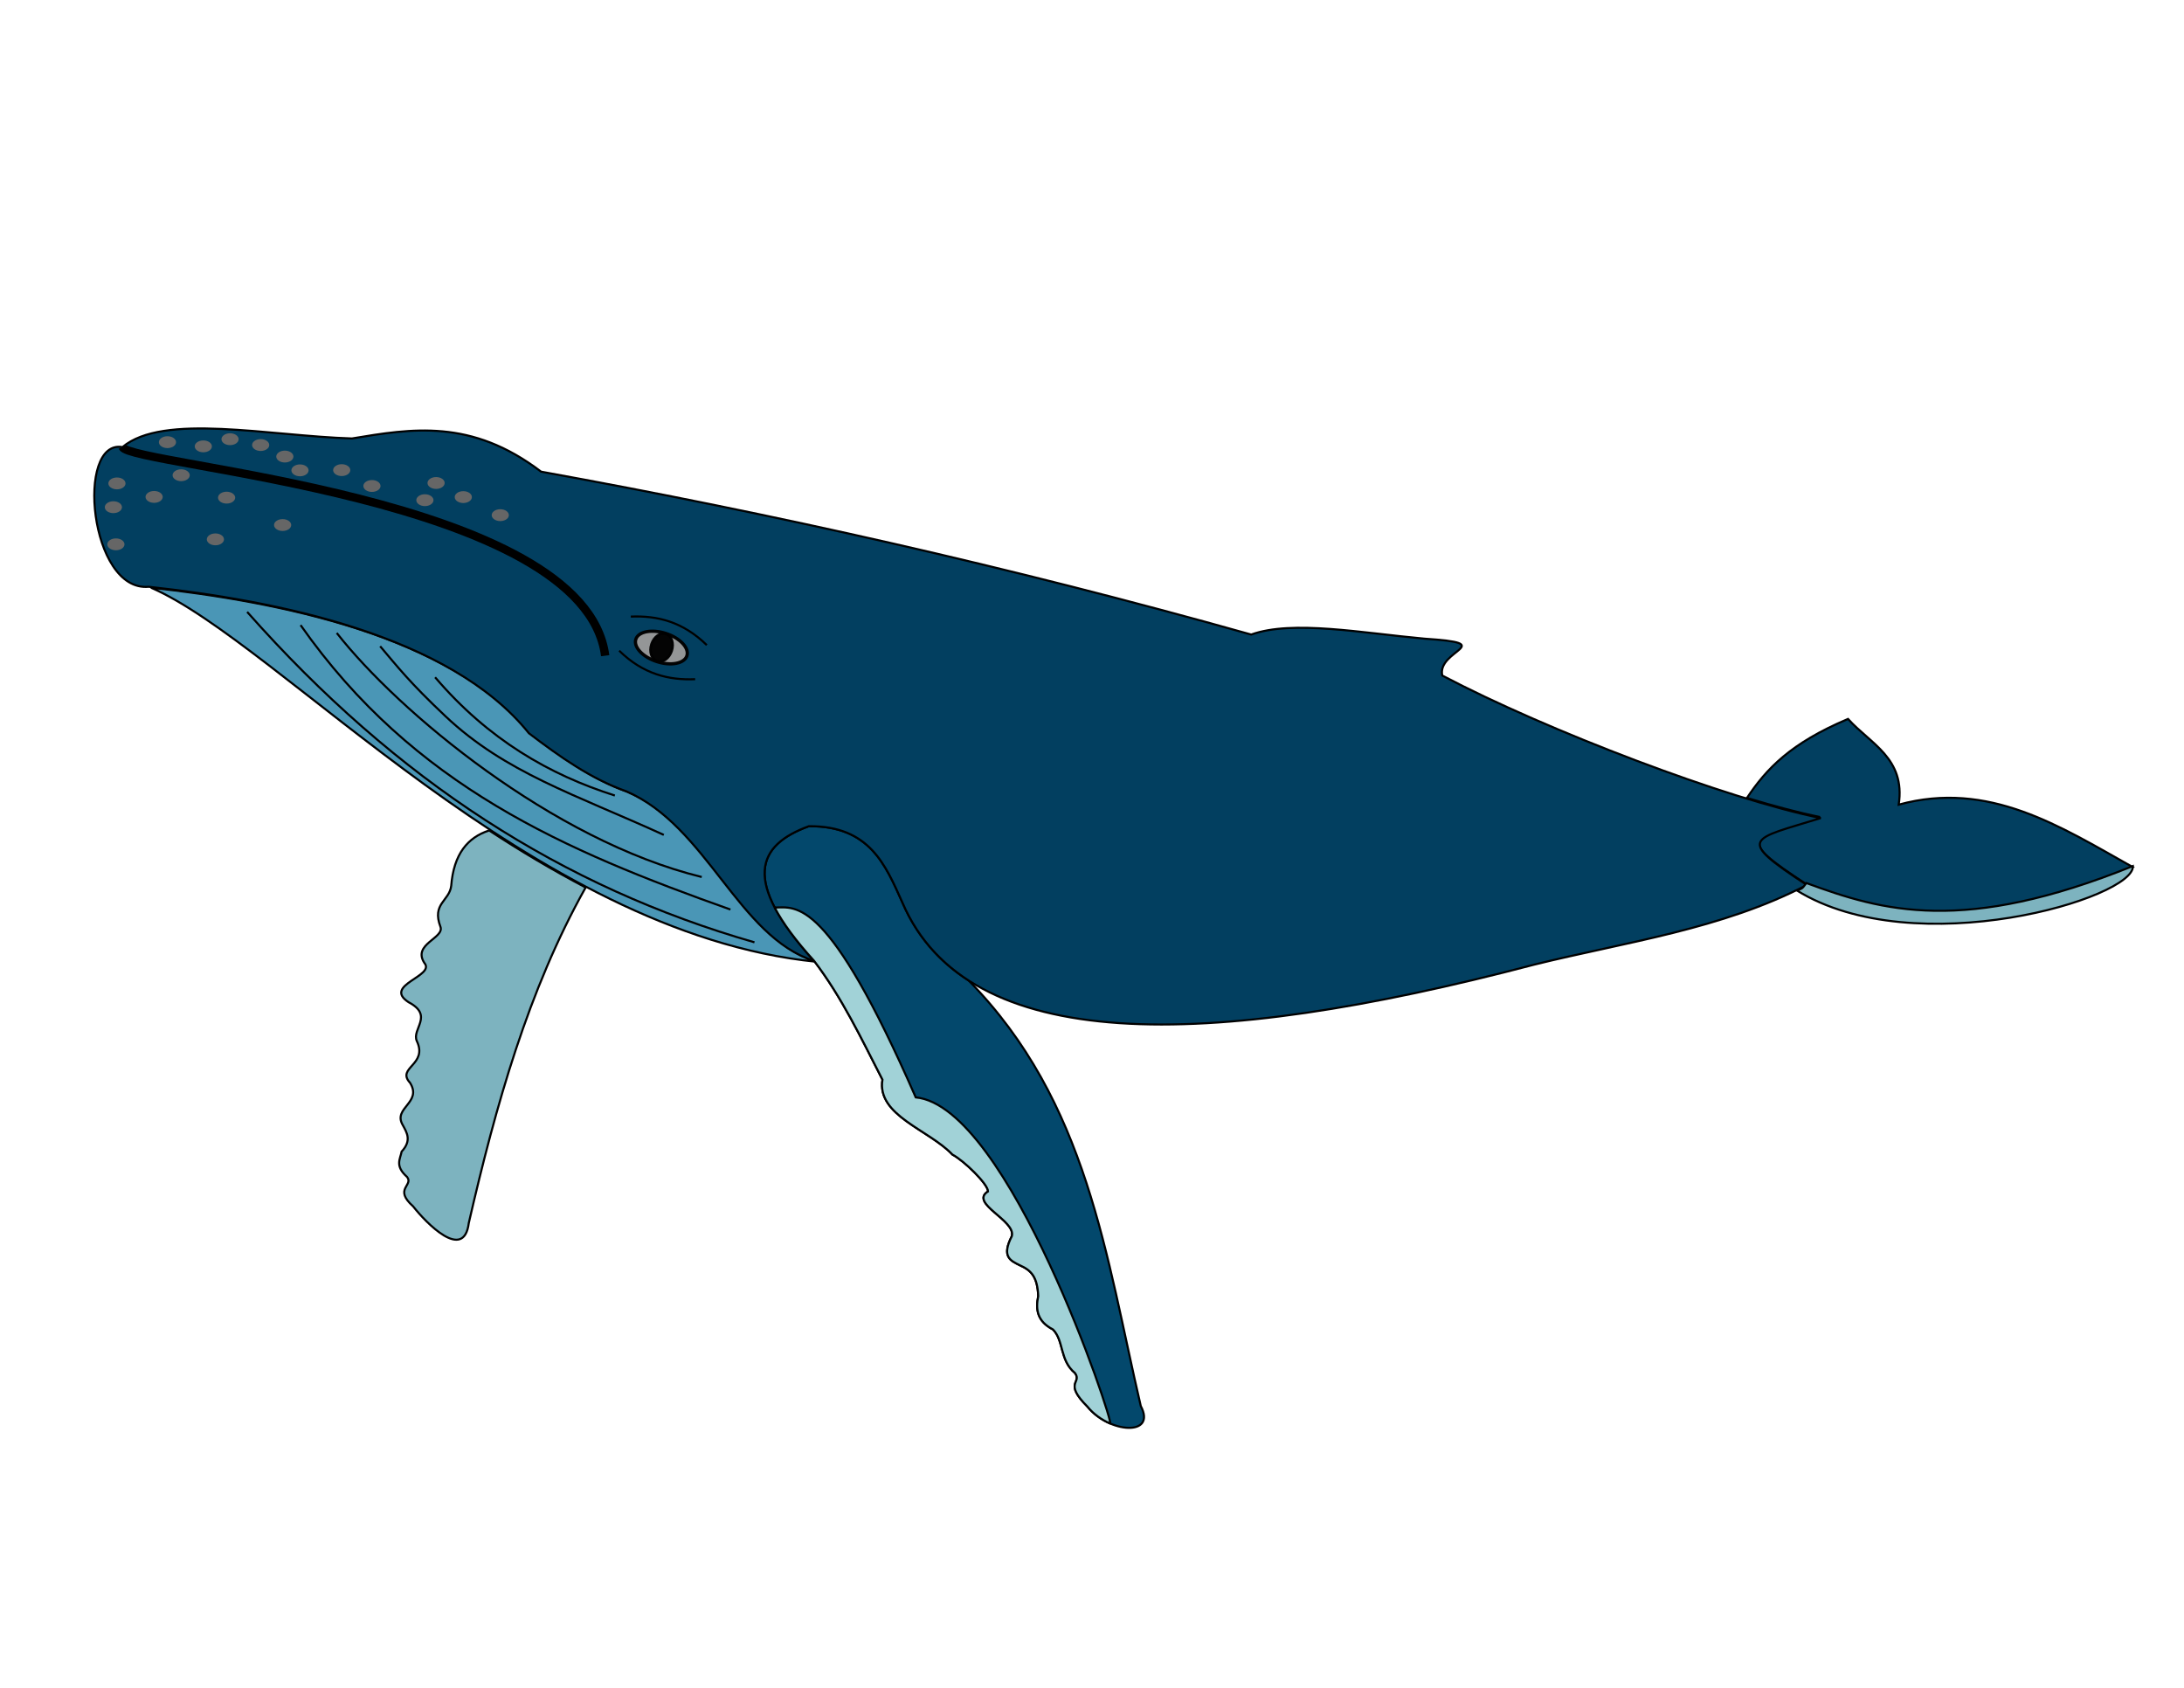 <?xml version="1.0" encoding="UTF-8" standalone="no"?>
<svg
   xmlns:dc="http://purl.org/dc/elements/1.1/"
   xmlns:cc="http://creativecommons.org/ns#"
   xmlns:rdf="http://www.w3.org/1999/02/22-rdf-syntax-ns#"
   xmlns:svg="http://www.w3.org/2000/svg"
   xmlns="http://www.w3.org/2000/svg"
   xmlns:xlink="http://www.w3.org/1999/xlink"
   xmlns:sodipodi="http://sodipodi.sourceforge.net/DTD/sodipodi-0.dtd"
   xmlns:inkscape="http://www.inkscape.org/namespaces/inkscape"
   width="11in"
   height="8.5in"
   viewBox="0 0 279.4 215.9"
   version="1.1"
   id="svg8"
   sodipodi:docname="whale1.svg"
   inkscape:version="1.0.1 (3bc2e813f5, 2020-09-07)">
  <defs
     id="defs2">
    <linearGradient
       inkscape:collect="always"
       id="linearGradient1007">
      <stop
         style="stop-color:#666666;stop-opacity:1;"
         offset="0"
         id="stop1003" />
      <stop
         style="stop-color:#666666;stop-opacity:0;"
         offset="1"
         id="stop1005" />
    </linearGradient>
    <radialGradient
       inkscape:collect="always"
       xlink:href="#linearGradient1007"
       id="radialGradient1009"
       cx="175.055"
       cy="48.634"
       fx="175.055"
       fy="48.634"
       r="21.163"
       gradientTransform="matrix(1.19,0,0,0.429,-54.469,37.078)"
       gradientUnits="userSpaceOnUse" />
  </defs>
  <sodipodi:namedview
     id="base"
     pagecolor="#ffffff"
     bordercolor="#666666"
     borderopacity="1.0"
     inkscape:pageopacity="0.0"
     inkscape:pageshadow="2"
     inkscape:zoom="0.50383782"
     inkscape:cx="582.09898"
     inkscape:cy="414.70882"
     inkscape:document-units="mm"
     inkscape:current-layer="g1050"
     inkscape:document-rotation="0"
     showgrid="false"
     units="in"
     inkscape:window-width="1022"
     inkscape:window-height="545"
     inkscape:window-x="0"
     inkscape:window-y="0"
     inkscape:window-maximized="0"
     objecttolerance="1"
     gridtolerance="1"
     guidetolerance="1" />
  <g
     inkscape:label="Layer 1"
     inkscape:groupmode="layer"
     id="layer1">
    <g
       id="g1050"
       transform="translate(-8.996,4.966)"
       style="opacity:1">
      <path
         style="opacity:1;fill:#023f60;fill-opacity:1;stroke:#000000;stroke-width:0.265px;stroke-linecap:butt;stroke-linejoin:miter;stroke-opacity:1"
         d="m 232.485,97.096 c 3.502,1.066 6.689,1.911 9.34,2.446 -8.946,2.773 -11.05,2.507 -1.783,8.56 9.757,3.604 20.112,6.588 41.771,-2.171 -9.302,-5.221 -18.43,-11.112 -29.914,-7.971 0.906,-5.947 -3.659,-7.806 -6.484,-10.965 -7.366,3.113 -10.429,6.373 -12.931,10.101 z"
         id="path76"
         sodipodi:nodetypes="ccccccc" />
      <path
         style="opacity:1;fill:#4a96b6;fill-opacity:1;stroke:#000000;stroke-width:0.265px;stroke-linecap:butt;stroke-linejoin:miter;stroke-opacity:1"
         d="M 113.413,118.058 C 103.693,114.974 99.723,100.819 89.354,96.354 84.812,94.746 80.837,91.916 76.927,88.944 66.747,76.286 44.4,71.976 28.303,70.204 44.731,77.282 76.957,114.387 113.413,118.058 Z"
         id="path76-3"
         sodipodi:nodetypes="ccccc" />
      <path
         style="opacity:1;fill:#7db3bf;fill-opacity:1;stroke:#000000;stroke-width:0.265px;stroke-linecap:butt;stroke-linejoin:miter;stroke-opacity:1"
         d="m 71.575,101.261 c 3.992,2.628 8.077,5.047 12.342,7.296 -7.363,13.147 -11.481,27.87 -14.947,42.91 -0.618,5 -5.48,-0.017 -7.126,-2.123 -2.536,-2.262 0.09,-2.649 -0.771,-3.76 -1.585,-1.411 -0.886,-2.266 -0.695,-3.245 1.313,-1.421 0.68,-2.415 0.123,-3.426 -1.25,-2.184 2.54,-2.816 0.952,-5.371 -1.803,-1.957 2.32,-2.277 0.868,-5.339 -0.694,-1.534 2.223,-3.256 -1.064,-4.976 -3.344,-2.192 3.475,-3.322 2.034,-5.01 -1.585,-2.419 2.589,-3.175 2.05,-4.635 -1.129,-2.973 1.14,-3.279 1.379,-5.241 0.316,-4.066 2.11,-6.195 4.856,-7.079 z"
         id="path76-3-3"
         sodipodi:nodetypes="cccccccccccccc" />
      <path
         style="opacity:1;fill:#03486c;fill-opacity:1;stroke:#000000;stroke-width:0.265px;stroke-linecap:butt;stroke-linejoin:miter;stroke-opacity:1"
         d="m 132.925,120.463 c -3.791,-2.44 -6.647,-5.723 -8.464,-9.942 -2.18,-4.867 -4.217,-9.862 -11.983,-9.804 -6.604,2.404 -8.695,6.924 0.67,17.228 3.573,4.683 6.073,9.987 8.743,15.193 -0.751,4.579 5.941,6.398 8.952,9.582 1.467,0.768 4.567,3.781 4.551,4.715 -2.429,1.525 3.578,3.689 3.05,5.715 -1.349,2.629 -0.202,3.124 1.017,3.729 1.482,0.653 2.254,1.499 2.357,3.937 -0.357,1.741 -0.129,3.238 1.895,4.282 1.405,1.44 0.834,3.933 2.805,5.566 0.953,1.29 -1.52,1.181 1.59,4.29 2.771,3.442 8.894,3.843 6.828,-0.072 -4.451,-19.109 -6.778,-38.929 -22.012,-54.419 z"
         id="path76-7"
         sodipodi:nodetypes="ccccccccccccccc" />
      <path
         style="opacity:1;fill:#023f60;fill-opacity:1;stroke:#000000;stroke-width:0.265px;stroke-linecap:butt;stroke-linejoin:miter;stroke-opacity:1"
         d="m 24.666,52.221 c 5.203,-4.397 18.79,-1.42 29.352,-1.102 7.626,-1.263 15.245,-2.573 24.2,4.247 29.643,5.373 59.848,12.128 90.845,20.836 5.29,-1.9 14.235,-0.186 22.166,0.527 9.663,0.637 1.561,1.429 2.276,4.716 13.378,7.035 36.41,15.805 48.424,18.232 -8.946,2.773 -11.05,2.507 -1.783,8.56 -10.856,5.657 -23.096,7.278 -34.892,10.192 -42.152,11.093 -72.44,11.485 -80.794,-7.908 -2.18,-4.867 -4.217,-9.862 -11.983,-9.804 -6.604,2.404 -8.695,6.924 0.67,17.228 -9.72,-3.083 -13.69,-17.239 -24.059,-21.704 -4.542,-1.608 -8.517,-4.438 -12.427,-7.41 -10.18,-12.658 -32.527,-16.968 -48.625,-18.74 -7.601,0.71 -9.399,-18.911 -3.371,-17.87 z"
         id="path76-5"
         sodipodi:nodetypes="cccccccccccccccc" />
      <path
         style="opacity:1;fill:#a1d2d7;fill-opacity:1;stroke:#000000;stroke-width:0.265px;stroke-linecap:butt;stroke-linejoin:miter;stroke-opacity:1"
         d="m 108.1,111.123 c 1.013,1.938 2.657,4.191 5.048,6.822 3.573,4.683 6.073,9.987 8.743,15.193 -0.751,4.579 5.941,6.398 8.952,9.582 1.467,0.768 4.567,3.781 4.551,4.715 -2.429,1.525 3.578,3.689 3.05,5.715 -1.349,2.629 -0.202,3.124 1.017,3.729 1.482,0.653 2.254,1.499 2.357,3.937 -0.357,1.741 -0.129,3.238 1.895,4.282 1.405,1.44 0.834,3.933 2.805,5.566 0.953,1.29 -1.52,1.181 1.59,4.29 0.787,0.977 1.844,1.71 2.908,2.167 0.561,0.12 -12.942,-40.568 -24.872,-41.718 -11.224,-25.661 -15.235,-24.328 -18.046,-24.281 z"
         id="path76-7-3"
         sodipodi:nodetypes="cccccccccccccc" />
      <path
         style="opacity:1;fill:none;stroke:#000000;stroke-width:1.065;stroke-linecap:butt;stroke-linejoin:miter;stroke-miterlimit:4;stroke-dasharray:none;stroke-opacity:1"
         d="m 24.666,52.221 c 1.056,2.436 59.109,6.284 61.749,26.684"
         id="path22"
         sodipodi:nodetypes="cc" />
      <g
         id="g918"
         transform="translate(1.587)"
         style="opacity:1">
        <ellipse
           style="opacity:0.97;fill:#999999;stroke:#000000;stroke-width:0.418;stroke-miterlimit:4;stroke-dasharray:none;stroke-opacity:1"
           id="path70"
           cx="111.549"
           cy="45.678"
           rx="3.433"
           ry="1.892"
           transform="rotate(17.968)"
           inkscape:transform-center-x="-0.10873445"
           inkscape:transform-center-y="-0.094863445" />
        <ellipse
           style="opacity:0.97;fill:#000000;stroke:#000000;stroke-width:0.327;stroke-miterlimit:4;stroke-dasharray:none;stroke-opacity:1"
           id="path895"
           cx="111.791"
           cy="45.142"
           rx="1.364"
           ry="1.833"
           transform="rotate(18.24)" />
        <path
           style="fill:none;stroke:#000000;stroke-width:0.265px;stroke-linecap:butt;stroke-linejoin:miter;stroke-opacity:1"
           d="m 88.107,73.906 c 3.369,-0.145 6.65,0.639 9.72,3.646"
           id="path897"
           sodipodi:nodetypes="cc" />
        <path
           style="fill:none;stroke:#000000;stroke-width:0.265px;stroke-linecap:butt;stroke-linejoin:miter;stroke-opacity:1"
           d="m 96.34,81.913 c -3.369,0.145 -6.65,-0.639 -9.72,-3.646"
           id="path897-3"
           sodipodi:nodetypes="cc" />
      </g>
      <path
         style="opacity:1;fill:#7db3bf;fill-opacity:1;stroke:#000000;stroke-width:0.265px;stroke-linecap:butt;stroke-linejoin:miter;stroke-opacity:1"
         d="m 240.085,107.987 c 9.757,3.604 20.112,6.588 41.771,-2.171 0.295,4.068 -27.795,12.497 -42.993,3.12 0.73,-0.278 0.649,-0.173 1.222,-0.949 z"
         id="path76-36"
         sodipodi:nodetypes="cccc" />
      <ellipse
         style="opacity:1;fill:#666666;stroke:none;stroke-width:0.442"
         id="path866"
         cx="30.42"
         cy="51.594"
         rx="1.098"
         ry="0.759" />
      <ellipse
         style="opacity:1;fill:#666666;stroke:none;stroke-width:0.442"
         id="path866-7"
         cx="35.007"
         cy="52.13"
         rx="1.098"
         ry="0.759" />
      <ellipse
         style="opacity:1;fill:#666666;stroke:none;stroke-width:0.442"
         id="path866-5"
         cx="38.426"
         cy="51.215"
         rx="1.098"
         ry="0.759" />
      <ellipse
         style="opacity:1;fill:#666666;stroke:none;stroke-width:0.442"
         id="path866-3"
         cx="42.343"
         cy="51.961"
         rx="1.098"
         ry="0.759" />
      <ellipse
         style="opacity:1;fill:#666666;stroke:none;stroke-width:0.442"
         id="path866-56"
         cx="45.436"
         cy="53.435"
         rx="1.098"
         ry="0.759" />
      <ellipse
         style="opacity:1;fill:#666666;stroke:none;stroke-width:0.442"
         id="path866-2"
         cx="47.374"
         cy="55.198"
         rx="1.098"
         ry="0.759" />
      <ellipse
         style="opacity:1;fill:#666666;stroke:none;stroke-width:0.442"
         id="path866-9"
         cx="52.712"
         cy="55.17"
         rx="1.098"
         ry="0.759" />
      <ellipse
         style="opacity:1;fill:#666666;stroke:none;stroke-width:0.442"
         id="path866-1"
         cx="56.579"
         cy="57.198"
         rx="1.098"
         ry="0.759" />
      <ellipse
         style="opacity:1;fill:#666666;stroke:none;stroke-width:0.442"
         id="path866-27"
         cx="63.353"
         cy="59.014"
         rx="1.098"
         ry="0.759" />
      <ellipse
         style="opacity:1;fill:#666666;stroke:none;stroke-width:0.442"
         id="path866-0"
         cx="64.784"
         cy="56.816"
         rx="1.098"
         ry="0.759" />
      <ellipse
         style="opacity:1;fill:#666666;stroke:none;stroke-width:0.442"
         id="path866-93"
         cx="68.266"
         cy="58.619"
         rx="1.098"
         ry="0.759"
         inkscape:transform-center-x="-0.17096691"
         inkscape:transform-center-y="-0.050390887" />
      <ellipse
         style="opacity:1;fill:#666666;stroke:none;stroke-width:0.442"
         id="path866-6"
         cx="72.997"
         cy="60.929"
         rx="1.098"
         ry="0.759" />
      <ellipse
         style="opacity:1;fill:#666666;stroke:none;stroke-width:0.442"
         id="path866-06"
         cx="23.957"
         cy="56.87"
         rx="1.098"
         ry="0.759" />
      <ellipse
         style="opacity:1;fill:#666666;stroke:none;stroke-width:0.442"
         id="path866-26"
         cx="23.501"
         cy="59.912"
         rx="1.098"
         ry="0.759" />
      <ellipse
         style="opacity:1;fill:#666666;stroke:none;stroke-width:0.442"
         id="path866-18"
         cx="23.823"
         cy="64.663"
         rx="1.098"
         ry="0.759" />
      <ellipse
         style="opacity:1;fill:#666666;stroke:none;stroke-width:0.442"
         id="path866-79"
         cx="28.714"
         cy="58.597"
         rx="1.098"
         ry="0.759" />
      <ellipse
         style="opacity:1;fill:#666666;stroke:none;stroke-width:0.442"
         id="path866-20"
         cx="32.172"
         cy="55.823"
         rx="1.098"
         ry="0.759" />
      <ellipse
         style="opacity:1;fill:#666666;stroke:none;stroke-width:0.442"
         id="path866-23"
         cx="37.985"
         cy="58.69"
         rx="1.098"
         ry="0.759" />
      <ellipse
         style="opacity:1;fill:#666666;stroke:none;stroke-width:0.442"
         id="path866-75"
         cx="36.552"
         cy="64.026"
         rx="1.098"
         ry="0.759" />
      <ellipse
         style="opacity:1;fill:#666666;stroke:none;stroke-width:0.442"
         id="path866-92"
         cx="45.152"
         cy="62.194"
         rx="1.098"
         ry="0.759" />
      <path
         style="opacity:1;fill:none;stroke:#000000;stroke-width:0.265px;stroke-linecap:butt;stroke-linejoin:miter;stroke-opacity:1"
         d="m 64.66,81.669 c 6.825,7.99 14.648,12.475 22.994,15.125"
         id="path991"
         sodipodi:nodetypes="cc" />
      <path
         style="opacity:1;fill:none;stroke:#000000;stroke-width:0.265px;stroke-linecap:butt;stroke-linejoin:miter;stroke-opacity:1"
         d="m 57.63,77.701 c 2.223,2.616 3.701,4.563 8.363,8.959 7.655,7.218 16.534,9.974 27.923,15.17"
         id="path993"
         sodipodi:nodetypes="csc" />
      <path
         style="opacity:1;fill:none;stroke:#000000;stroke-width:0.265px;stroke-linecap:butt;stroke-linejoin:miter;stroke-opacity:1"
         d="m 52.076,76.001 c 7.899,10.085 27.609,26.541 46.696,31.215"
         id="path995"
         sodipodi:nodetypes="cc" />
      <path
         style="opacity:1;fill:none;stroke:#000000;stroke-width:0.265px;stroke-linecap:butt;stroke-linejoin:miter;stroke-opacity:1"
         d="M 47.45,74.995 C 61.923,95.622 81.326,103.874 102.441,111.377"
         id="path997"
         sodipodi:nodetypes="cc" />
      <path
         style="opacity:1;fill:none;stroke:#000000;stroke-width:0.265px;stroke-linecap:butt;stroke-linejoin:miter;stroke-opacity:1"
         d="m 40.615,73.307 c 19.183,21.663 40.396,35.232 64.9,42.264"
         id="path999"
         sodipodi:nodetypes="cc" />
    </g>
  </g>
</svg>
